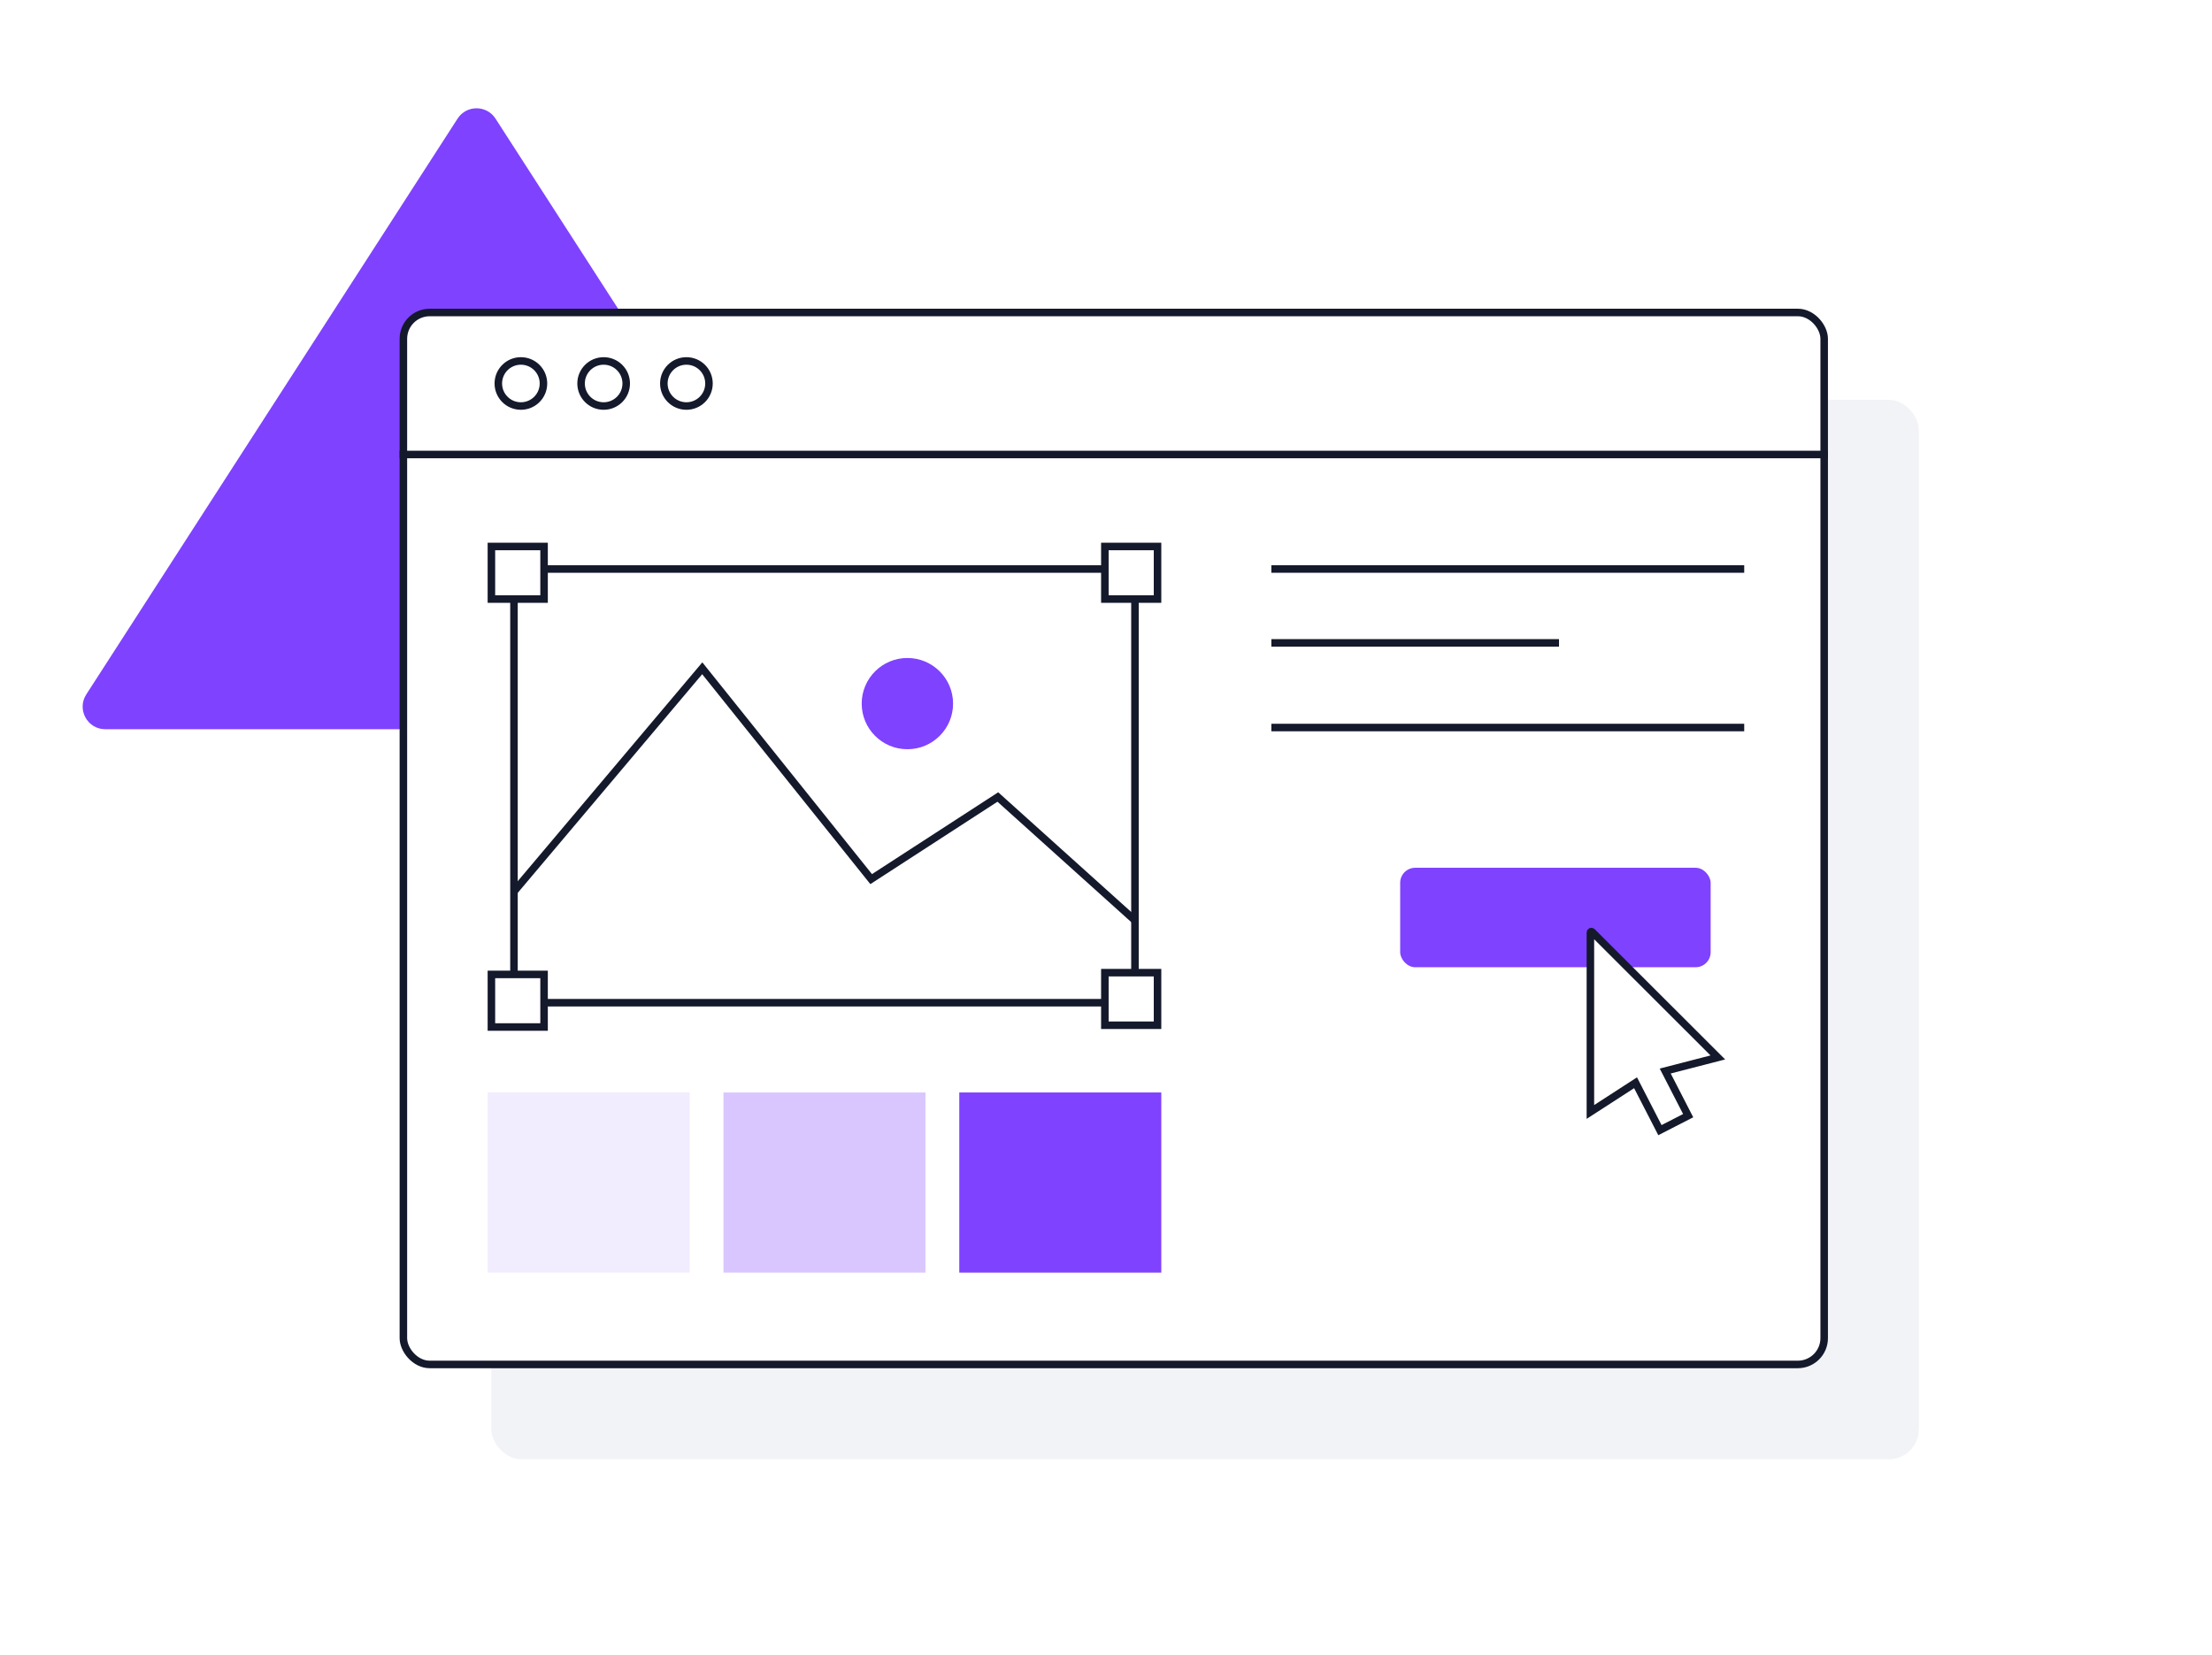 <svg width="294" height="220" viewBox="0 0 294 220" fill="none" xmlns="http://www.w3.org/2000/svg">
<rect width="294" height="220" fill="white"/>
<path d="M60.816 15.771C61.997 13.939 64.677 13.939 65.859 15.771L115.207 92.324C116.494 94.32 115.061 96.949 112.685 96.949H13.989C11.614 96.949 10.18 94.32 11.467 92.324L60.816 15.771Z" fill="#7F42FF"/>
<rect opacity="0.58" x="65.3" y="53.155" width="189.735" height="140.857" rx="4" fill="#E9EAF0"/>
<rect x="53.614" y="41.544" width="188.841" height="139.857" rx="3.5" fill="white" stroke="#14192B"/>
<rect x="186.1" y="115.369" width="41.264" height="13.224" rx="2" fill="#7F42FF"/>
<path d="M228.319 140.584L211.607 123.891C211.524 123.808 211.382 123.866 211.382 123.982V147.834L217.385 143.95L220.624 150.251L224.377 148.325L221.326 142.391L228.319 140.584Z" fill="white" stroke="#14192B" stroke-miterlimit="10"/>
<line x1="53.114" y1="60.425" x2="242.955" y2="60.425" stroke="#14192B"/>
<ellipse cx="69.232" cy="50.984" rx="3" ry="2.997" fill="white" stroke="#14192B"/>
<ellipse cx="80.232" cy="50.984" rx="3" ry="2.997" fill="white" stroke="#14192B"/>
<ellipse cx="91.232" cy="50.984" rx="3" ry="2.997" fill="white" stroke="#14192B"/>
<rect x="68.313" y="75.651" width="82.536" height="57.658" fill="white" stroke="#14192B"/>
<rect x="146.849" y="72.654" width="7" height="6.991" fill="white" stroke="#14192B"/>
<rect x="146.849" y="129.314" width="7" height="6.991" fill="white" stroke="#14192B"/>
<rect x="65.313" y="129.548" width="7" height="6.991" fill="white" stroke="#14192B"/>
<rect x="65.313" y="72.654" width="7" height="6.991" fill="white" stroke="#14192B"/>
<path d="M68.3 118.536L93.338 88.846L115.788 116.877L132.625 105.96L150.995 122.499" stroke="#14192B"/>
<ellipse cx="120.602" cy="93.544" rx="6.072" ry="6.065" fill="#7F42FF"/>
<rect opacity="0.1" x="64.813" y="145.242" width="26.85" height="23.948" fill="#7F42FF"/>
<rect opacity="0.3" x="96.156" y="145.242" width="26.85" height="23.948" fill="#7F42FF"/>
<rect x="127.5" y="145.242" width="26.85" height="23.948" fill="#7F42FF"/>
<line x1="168.976" y1="75.649" x2="231.826" y2="75.649" stroke="#14192B"/>
<line x1="168.976" y1="85.471" x2="207.21" y2="85.471" stroke="#14192B"/>
<line x1="168.976" y1="96.724" x2="231.826" y2="96.724" stroke="#14192B"/>
</svg>
